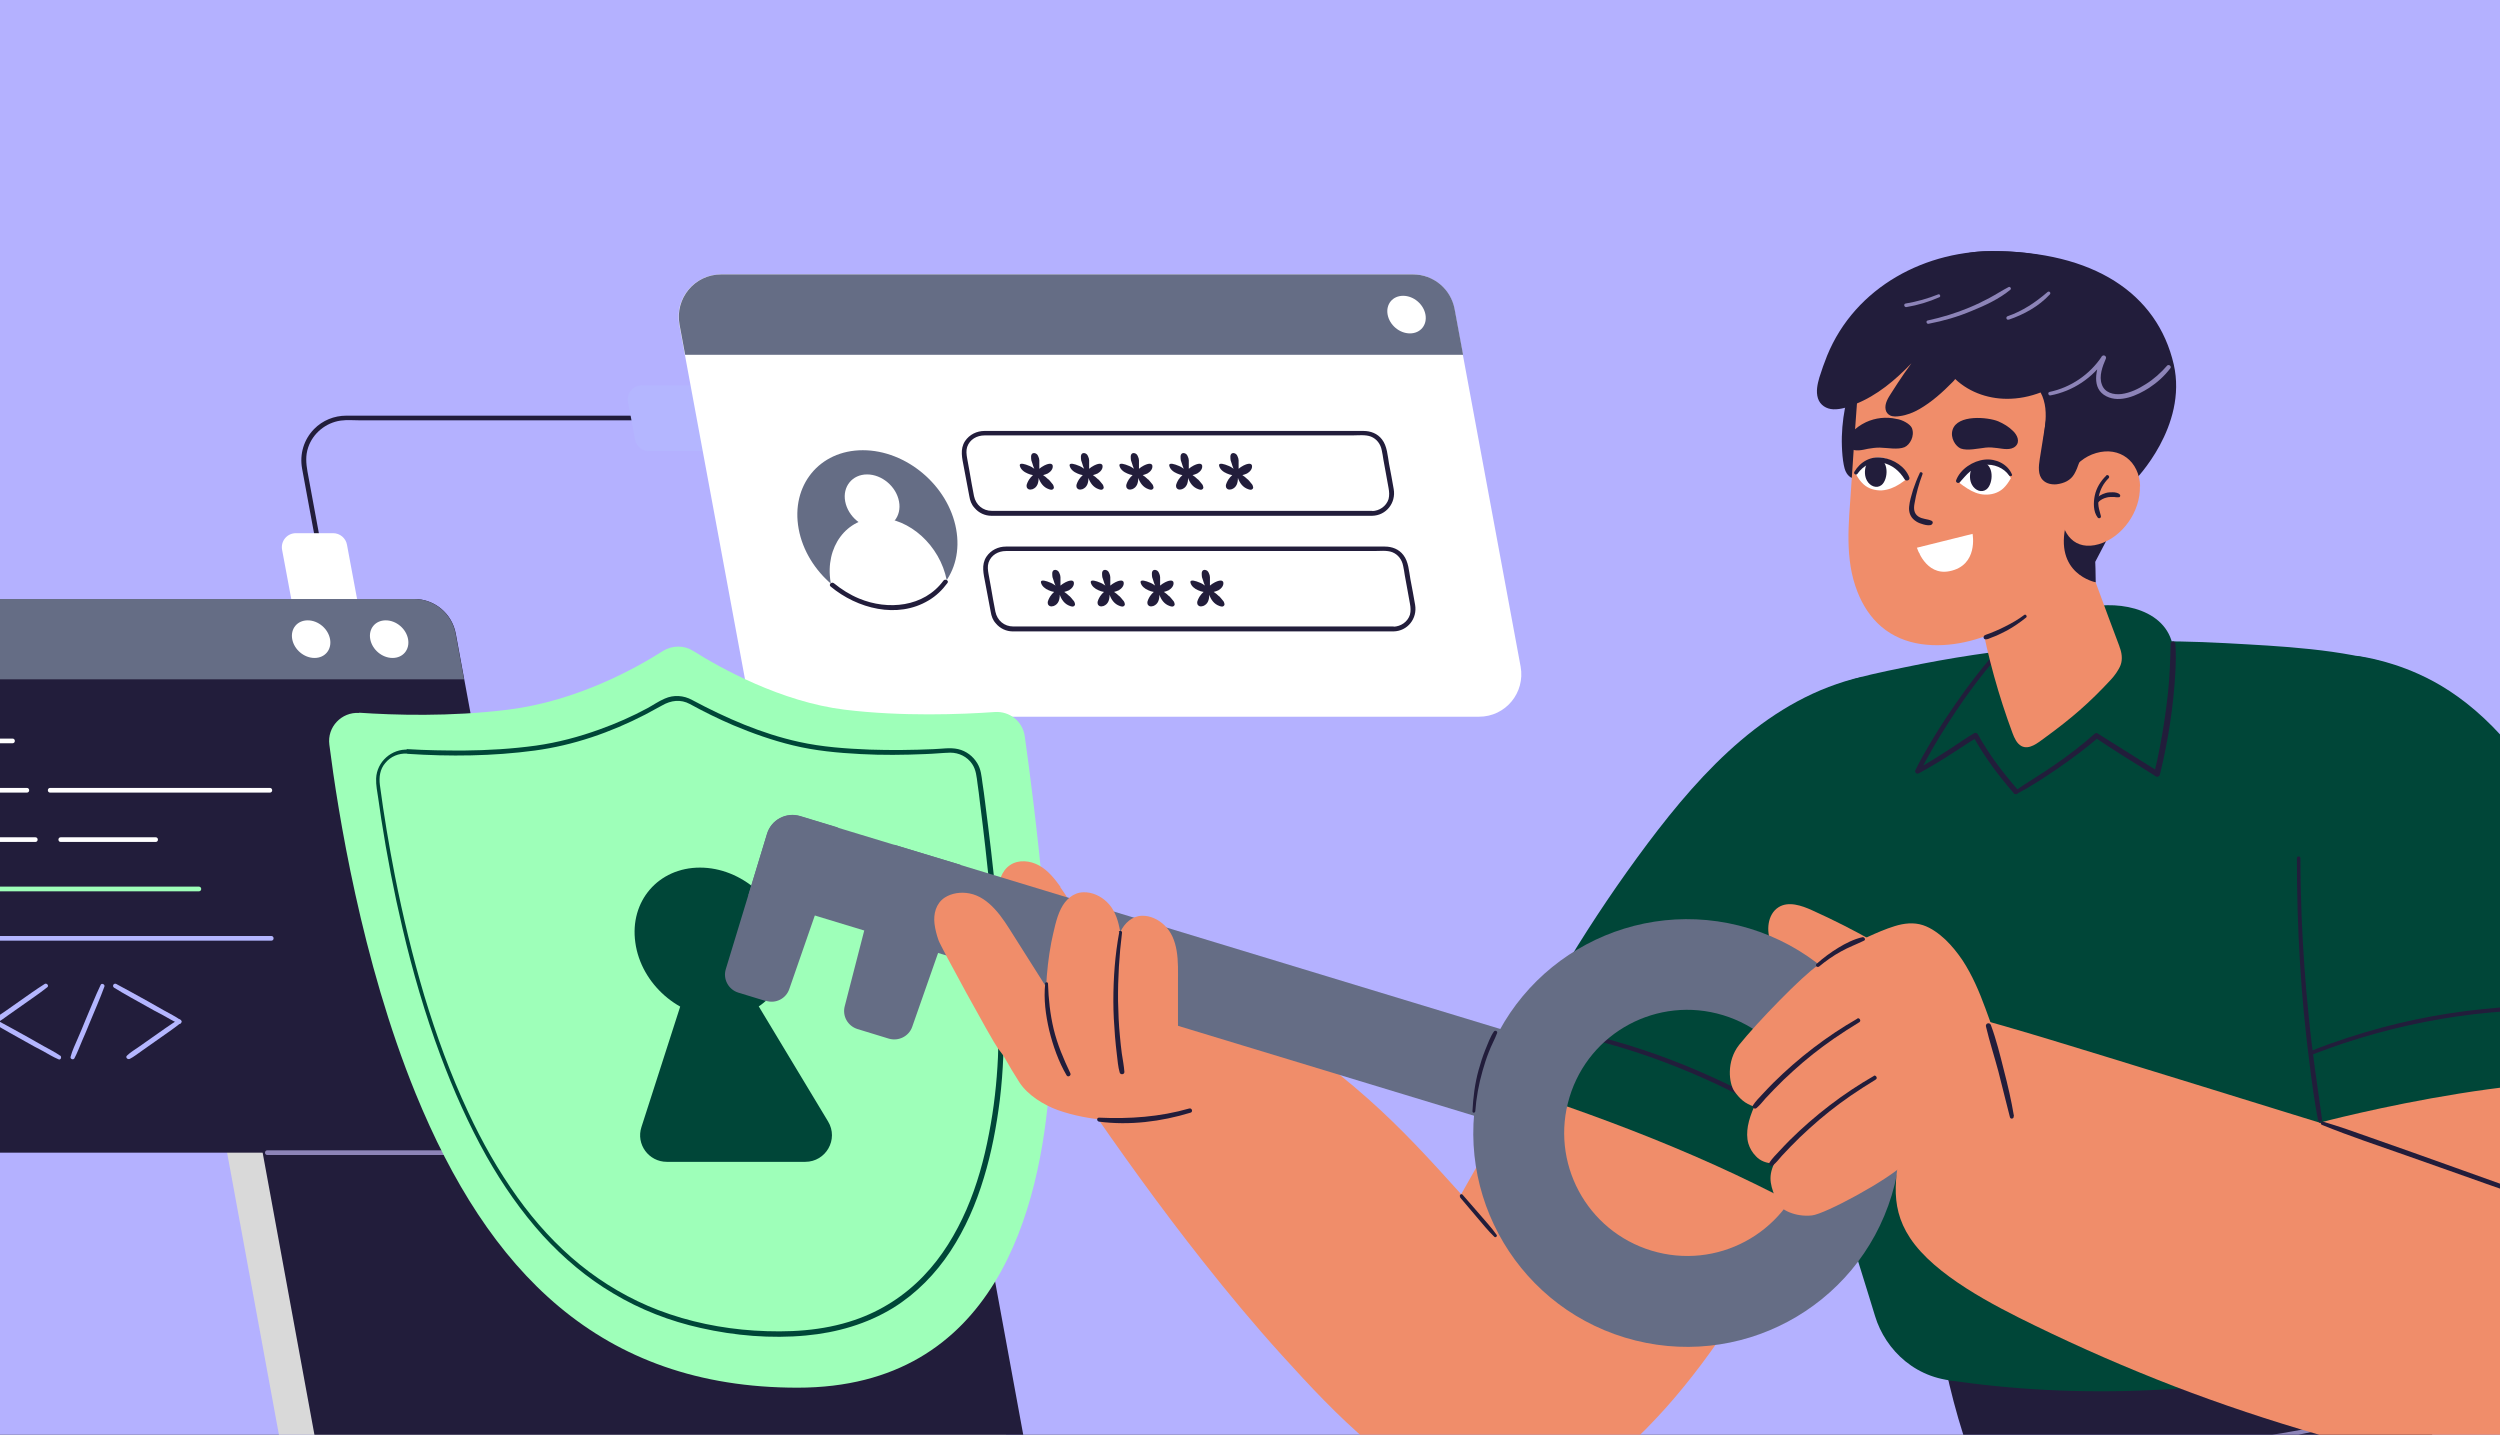 <?xml version="1.0" encoding="UTF-8"?> <svg xmlns="http://www.w3.org/2000/svg" width="697" height="400" viewBox="0 0 697 400" fill="none"><rect x="0" y="0" width="697" height="400" fill="#333333" stroke="none"/><g clip-path="url(#clip0_170_6836)"><rect width="697" height="400" fill="#B4B1FF"></rect><path d="M289.174 446.969H94.049C89.594 446.969 85.859 443.824 85.007 439.434L58.864 297.12C57.946 292.271 61.681 287.75 66.661 287.75H259.886L289.109 446.969H289.174Z" fill="#D9D9D9"></path><path d="M291.337 433.013H93.722L67.055 287.75H264.669L291.337 433.013Z" fill="#221D3B"></path><path d="M67.643 288.404H110.56C111.412 288.404 111.412 287.094 110.56 287.094H67.643C66.791 287.094 66.791 288.404 67.643 288.404Z" fill="#8D84B8"></path><path d="M90.641 158.083C89.921 154.283 89.265 150.548 88.544 146.748C87.627 141.637 86.644 136.592 85.727 131.481C85.334 129.188 85.137 127.025 85.924 124.732C87.234 120.801 90.838 117.852 94.966 117.263C96.8 117.001 98.766 117.197 100.666 117.197H178.441C180.669 117.197 182.962 117.197 185.19 117.197C185.321 117.197 185.386 117.197 185.517 117.197C186.369 117.197 186.369 115.887 185.517 115.887H102.239C100.339 115.887 98.438 115.887 96.538 115.887C93.197 115.887 89.921 117.197 87.562 119.621C84.679 122.57 83.499 126.632 84.22 130.629C84.941 134.561 85.662 138.426 86.382 142.358C87.3 147.403 88.282 152.448 89.2 157.493C89.2 157.821 89.331 158.083 89.396 158.411C89.527 159.262 90.838 158.869 90.641 158.083Z" fill="#221D3B"></path><path d="M99.552 166.995H81.206L78.651 153.301C78.192 150.876 80.027 148.648 82.516 148.648H92.869C94.769 148.648 96.407 150.024 96.735 151.859L99.552 166.995Z" fill="white"></path><path d="M196.001 125.78H180.931C179.031 125.78 177.393 124.404 177.065 122.569L175.1 112.086C174.641 109.661 176.476 107.434 178.966 107.434H192.594L196.001 125.78Z" fill="#B4B6FF"></path><path d="M412.355 199.82H219.458C213.757 199.82 208.909 195.758 207.86 190.189L189.383 90.464C188.073 83.191 193.576 76.508 200.98 76.508H393.878C399.578 76.508 404.427 80.57 405.475 86.14L423.952 185.864C425.263 193.137 419.759 199.82 412.355 199.82Z" fill="white"></path><path d="M298.149 166.21C297.69 165.751 297.232 165.358 296.707 165.03C297.166 164.899 297.625 164.768 298.018 164.572C298.804 164.113 299.525 163.327 299.394 162.409C299.197 161.361 297.559 162.082 297.035 162.344C296.511 162.606 296.052 162.933 295.659 163.261C295.659 163.064 295.659 162.868 295.659 162.671C295.659 162.671 295.659 162.54 295.659 162.475C295.659 162.344 295.659 162.213 295.659 162.082C295.659 161.689 295.659 161.295 295.659 160.902C295.659 160.575 295.528 160.116 295.332 159.723C295.135 159.264 294.807 158.937 294.218 158.871C293.628 158.871 293.431 159.264 293.366 159.723C293.366 160.116 293.366 160.575 293.431 160.902C293.562 161.295 293.693 161.689 293.825 162.082C293.825 162.213 293.89 162.344 293.956 162.475C293.956 162.475 293.956 162.606 294.021 162.671C294.087 162.868 294.152 163.064 294.283 163.261C293.759 162.868 293.169 162.54 292.58 162.344C291.99 162.082 290.024 161.361 290.221 162.409C290.417 163.392 291.4 164.178 292.383 164.572C292.842 164.768 293.366 164.965 293.89 165.03C293.497 165.358 293.169 165.751 292.842 166.21C292.645 166.537 292.449 166.865 292.318 167.192C292.186 167.52 292.055 167.848 292.121 168.175C292.121 168.503 292.318 168.765 292.645 168.961C293.038 169.158 293.431 169.027 293.759 168.961C295.135 168.437 295.463 167.127 295.463 165.816C295.921 167.127 296.773 168.437 298.346 168.961C298.739 169.093 299.197 169.224 299.459 168.961C299.721 168.765 299.787 168.503 299.656 168.175C299.59 167.782 299.328 167.454 299.066 167.192C298.804 166.865 298.542 166.537 298.214 166.21H298.149Z" fill="#221D3B"></path><path d="M312.042 166.21C311.583 165.751 311.124 165.358 310.6 165.03C311.059 164.899 311.517 164.768 311.91 164.572C312.697 164.113 313.418 163.327 313.286 162.409C313.09 161.361 311.452 162.082 310.928 162.344C310.403 162.606 309.945 162.933 309.552 163.261C309.552 163.064 309.552 162.868 309.552 162.671C309.552 162.671 309.552 162.54 309.552 162.475C309.552 162.344 309.552 162.213 309.552 162.082C309.552 161.689 309.552 161.295 309.552 160.902C309.552 160.575 309.421 160.116 309.224 159.723C309.028 159.264 308.7 158.937 308.11 158.871C307.52 158.871 307.324 159.264 307.258 159.723C307.258 160.116 307.258 160.575 307.324 160.902C307.455 161.295 307.586 161.689 307.717 162.082C307.717 162.213 307.783 162.344 307.848 162.475C307.848 162.475 307.848 162.606 307.914 162.671C307.979 162.868 308.045 163.064 308.176 163.261C307.652 162.868 307.062 162.54 306.472 162.344C305.882 162.082 303.917 161.361 304.113 162.409C304.31 163.392 305.293 164.178 306.276 164.572C306.734 164.768 307.258 164.965 307.783 165.03C307.389 165.358 307.062 165.751 306.734 166.21C306.538 166.537 306.341 166.865 306.21 167.192C306.079 167.52 305.948 167.848 306.013 168.175C306.013 168.503 306.21 168.765 306.538 168.961C306.931 169.158 307.324 169.027 307.652 168.961C309.028 168.437 309.355 167.127 309.355 165.816C309.814 167.127 310.666 168.437 312.238 168.961C312.631 169.093 313.09 169.224 313.352 168.961C313.614 168.765 313.68 168.503 313.549 168.175C313.483 167.782 313.221 167.454 312.959 167.192C312.697 166.865 312.435 166.537 312.107 166.21H312.042Z" fill="#221D3B"></path><path d="M325.93 166.21C325.472 165.751 325.013 165.358 324.489 165.03C324.947 164.899 325.406 164.768 325.799 164.572C326.585 164.113 327.306 163.327 327.175 162.409C326.979 161.361 325.34 162.082 324.816 162.344C324.292 162.606 323.833 162.933 323.44 163.261C323.44 163.064 323.44 162.868 323.44 162.671C323.44 162.671 323.44 162.54 323.44 162.475C323.44 162.344 323.44 162.213 323.44 162.082C323.44 161.689 323.44 161.295 323.44 160.902C323.44 160.575 323.309 160.116 323.113 159.723C322.916 159.264 322.589 158.937 321.999 158.871C321.409 158.871 321.213 159.264 321.147 159.723C321.147 160.116 321.147 160.575 321.213 160.902C321.344 161.295 321.475 161.689 321.606 162.082C321.606 162.213 321.671 162.344 321.737 162.475C321.737 162.475 321.737 162.606 321.802 162.671C321.868 162.868 321.933 163.064 322.064 163.261C321.54 162.868 320.951 162.54 320.361 162.344C319.771 162.082 317.805 161.361 318.002 162.409C318.199 163.392 319.181 164.178 320.164 164.572C320.623 164.768 321.147 164.965 321.671 165.03C321.278 165.358 320.951 165.751 320.623 166.21C320.426 166.537 320.23 166.865 320.099 167.192C319.968 167.52 319.837 167.848 319.902 168.175C319.902 168.503 320.099 168.765 320.426 168.961C320.819 169.158 321.213 169.027 321.54 168.961C322.916 168.437 323.244 167.127 323.244 165.816C323.702 167.127 324.554 168.437 326.127 168.961C326.52 169.093 326.979 169.224 327.241 168.961C327.503 168.765 327.568 168.503 327.437 168.175C327.372 167.782 327.11 167.454 326.848 167.192C326.585 166.865 326.323 166.537 325.996 166.21H325.93Z" fill="#221D3B"></path><path d="M339.823 166.21C339.364 165.751 338.905 165.358 338.381 165.03C338.84 164.899 339.299 164.768 339.692 164.572C340.478 164.113 341.199 163.327 341.068 162.409C340.871 161.361 339.233 162.082 338.709 162.344C338.185 162.606 337.726 162.933 337.333 163.261C337.333 163.064 337.333 162.868 337.333 162.671C337.333 162.671 337.333 162.54 337.333 162.475C337.333 162.344 337.333 162.213 337.333 162.082C337.333 161.689 337.333 161.295 337.333 160.902C337.333 160.575 337.202 160.116 337.005 159.723C336.809 159.264 336.481 158.937 335.891 158.871C335.302 158.871 335.105 159.264 335.04 159.723C335.04 160.116 335.04 160.575 335.105 160.902C335.236 161.295 335.367 161.689 335.498 162.082C335.498 162.213 335.564 162.344 335.629 162.475C335.629 162.475 335.629 162.606 335.695 162.671C335.76 162.868 335.826 163.064 335.957 163.261C335.433 162.868 334.843 162.54 334.253 162.344C333.664 162.082 331.698 161.361 331.895 162.409C332.091 163.392 333.074 164.178 334.057 164.572C334.516 164.768 335.04 164.965 335.564 165.03C335.171 165.358 334.843 165.751 334.515 166.21C334.319 166.537 334.122 166.865 333.991 167.192C333.86 167.52 333.729 167.848 333.795 168.175C333.795 168.503 333.991 168.765 334.319 168.961C334.712 169.158 335.105 169.027 335.433 168.961C336.809 168.437 337.136 167.127 337.136 165.816C337.595 167.127 338.447 168.437 340.019 168.961C340.413 169.093 340.871 169.224 341.133 168.961C341.395 168.765 341.461 168.503 341.33 168.175C341.264 167.782 341.002 167.454 340.74 167.192C340.478 166.865 340.216 166.537 339.888 166.21H339.823Z" fill="#221D3B"></path><path d="M266.569 147.469C268.797 159.591 260.803 169.419 248.682 169.419C236.56 169.419 224.897 159.591 222.669 147.469C220.442 135.348 228.435 125.52 240.557 125.52C252.678 125.52 264.341 135.348 266.569 147.469Z" fill="#656D85"></path><path d="M231.581 162.344C231.581 162.475 231.581 162.606 231.647 162.737C236.43 166.865 242.458 169.42 248.682 169.42C254.907 169.42 260.738 166.472 263.949 161.754C262.049 152.122 253.597 144.391 244.817 144.391C236.037 144.391 229.943 152.45 231.581 162.344Z" fill="white"></path><path d="M250.647 139.805C251.433 143.932 248.681 147.34 244.553 147.34C240.425 147.34 236.428 143.998 235.642 139.805C234.856 135.677 237.608 132.27 241.736 132.27C245.863 132.27 249.86 135.611 250.647 139.805Z" fill="white"></path><path d="M263.032 161.889C257.593 169.293 247.503 170.21 239.509 166.868C236.954 165.82 234.595 164.313 232.498 162.609C231.843 162.085 230.926 163.002 231.581 163.527C238.985 169.686 250.189 172.634 258.904 167.392C261 166.148 262.704 164.509 264.145 162.544C264.67 161.889 263.49 161.233 263.032 161.889Z" fill="#221D3B"></path><path d="M407.9 98.916H191.022L189.449 90.464C188.139 83.191 193.643 76.508 201.047 76.508H393.944C399.644 76.508 404.493 80.57 405.541 86.14L407.9 98.851V98.916Z" fill="#656D85"></path><path d="M382.608 142.426H278.297C277.707 142.426 277.118 142.426 276.528 142.426C274.038 142.426 272.072 140.788 271.548 138.298C271.09 136.005 270.696 133.712 270.303 131.418C270.107 130.239 269.845 128.994 269.648 127.815C269.452 126.701 269.32 125.652 269.648 124.604C270.369 122.507 272.335 121.393 274.497 121.393C275.152 121.393 275.807 121.393 276.528 121.393H377.039C378.611 121.393 380.708 121.131 382.215 121.721C383.853 122.376 384.902 123.818 385.229 125.521C385.426 126.373 385.557 127.29 385.688 128.142C386.146 130.763 386.671 133.384 387.129 136.07C387.326 137.119 387.391 138.102 387.129 139.15C386.474 141.181 384.574 142.426 382.543 142.491C381.691 142.491 381.691 143.802 382.543 143.802C386.474 143.736 389.226 140.198 388.571 136.398C388.178 134.039 387.719 131.68 387.26 129.256C386.867 127.028 386.736 124.342 385.295 122.507C384.05 120.869 382.15 120.148 380.118 120.148C378.087 120.148 376.056 120.148 374.09 120.148H280.394C278.428 120.148 276.462 120.148 274.497 120.148C272.335 120.148 270.303 121.131 269.058 122.966C267.551 125.259 268.272 127.815 268.731 130.304C269.255 132.991 269.714 135.612 270.238 138.298C270.434 139.543 270.828 140.657 271.679 141.574C272.859 143.016 274.628 143.802 276.397 143.802C277.838 143.802 279.214 143.802 280.656 143.802H382.608C383.46 143.802 383.46 142.491 382.608 142.491V142.426Z" fill="#221D3B"></path><path d="M388.571 174.66H284.26C283.67 174.66 283.081 174.66 282.491 174.66C280.001 174.66 278.035 173.022 277.511 170.532C277.052 168.239 276.659 165.946 276.266 163.653C276.07 162.473 275.808 161.228 275.611 160.049C275.414 158.935 275.283 157.887 275.611 156.838C276.332 154.742 278.297 153.628 280.46 153.628C281.115 153.628 281.77 153.628 282.491 153.628H383.002C384.574 153.628 386.671 153.366 388.178 153.955C389.816 154.611 390.864 156.052 391.192 157.756C391.389 158.607 391.52 159.525 391.651 160.377C392.109 162.997 392.634 165.618 393.092 168.305C393.289 169.353 393.354 170.336 393.092 171.384C392.437 173.415 390.537 174.66 388.506 174.726C387.654 174.726 387.654 176.036 388.506 176.036C392.437 175.971 395.189 172.433 394.534 168.632C394.141 166.274 393.682 163.915 393.223 161.49C392.83 159.263 392.699 156.576 391.258 154.742C390.013 153.104 388.113 152.383 386.081 152.383C384.05 152.383 382.019 152.383 380.053 152.383H286.357C284.391 152.383 282.425 152.383 280.46 152.383C278.297 152.383 276.266 153.366 275.021 155.2C273.514 157.494 274.235 160.049 274.694 162.539C275.218 165.225 275.677 167.846 276.201 170.532C276.397 171.777 276.79 172.891 277.642 173.809C278.822 175.25 280.591 176.036 282.36 176.036C283.801 176.036 285.177 176.036 286.619 176.036H388.571C389.423 176.036 389.423 174.726 388.571 174.726V174.66Z" fill="#221D3B"></path><path d="M397.417 87.71C397.941 90.594 396.041 92.952 393.093 92.952C390.144 92.952 387.392 90.594 386.868 87.71C386.344 84.828 388.244 82.469 391.193 82.469C394.141 82.469 396.893 84.828 397.417 87.71Z" fill="white"></path><path d="M292.252 133.643C291.794 133.185 291.335 132.791 290.811 132.464C291.27 132.333 291.728 132.202 292.121 132.005C292.908 131.546 293.628 130.76 293.497 129.843C293.301 128.795 291.663 129.515 291.139 129.777C290.614 130.039 290.156 130.367 289.763 130.695C289.763 130.498 289.763 130.302 289.763 130.105C289.763 130.105 289.763 129.974 289.763 129.908C289.763 129.777 289.763 129.646 289.763 129.515C289.763 129.122 289.763 128.729 289.763 128.336C289.763 128.008 289.632 127.55 289.435 127.156C289.238 126.698 288.911 126.37 288.321 126.305C287.731 126.305 287.535 126.698 287.469 127.156C287.469 127.55 287.469 128.008 287.535 128.336C287.666 128.729 287.797 129.122 287.928 129.515C287.928 129.646 287.994 129.777 288.059 129.908C288.059 129.908 288.059 130.039 288.125 130.105C288.19 130.302 288.256 130.498 288.387 130.695C287.863 130.302 287.273 129.974 286.683 129.777C286.093 129.515 284.128 128.795 284.324 129.843C284.521 130.826 285.504 131.612 286.487 132.005C286.945 132.202 287.469 132.398 287.994 132.464C287.6 132.791 287.273 133.185 286.945 133.643C286.749 133.971 286.552 134.298 286.421 134.626C286.29 134.954 286.159 135.281 286.224 135.609C286.224 135.936 286.421 136.199 286.749 136.395C287.142 136.592 287.535 136.461 287.863 136.395C289.238 135.871 289.566 134.56 289.566 133.25C290.025 134.56 290.877 135.871 292.449 136.395C292.842 136.526 293.301 136.657 293.563 136.395C293.825 136.199 293.891 135.936 293.76 135.609C293.694 135.216 293.432 134.888 293.17 134.626C292.908 134.298 292.646 133.971 292.318 133.643H292.252Z" fill="#221D3B"></path><path d="M306.143 133.643C305.684 133.185 305.226 132.791 304.702 132.464C305.16 132.333 305.619 132.202 306.012 132.005C306.798 131.546 307.519 130.76 307.388 129.843C307.191 128.795 305.553 129.515 305.029 129.777C304.505 130.039 304.046 130.367 303.653 130.695C303.653 130.498 303.653 130.302 303.653 130.105C303.653 130.105 303.653 129.974 303.653 129.908C303.653 129.777 303.653 129.646 303.653 129.515C303.653 129.122 303.653 128.729 303.653 128.336C303.653 128.008 303.522 127.55 303.326 127.156C303.129 126.698 302.801 126.37 302.212 126.305C301.622 126.305 301.426 126.698 301.36 127.156C301.36 127.55 301.36 128.008 301.425 128.336C301.557 128.729 301.688 129.122 301.819 129.515C301.819 129.646 301.884 129.777 301.95 129.908C301.95 129.908 301.95 130.039 302.015 130.105C302.081 130.302 302.146 130.498 302.277 130.695C301.753 130.302 301.163 129.974 300.574 129.777C299.984 129.515 298.018 128.795 298.215 129.843C298.411 130.826 299.394 131.612 300.377 132.005C300.836 132.202 301.36 132.398 301.884 132.464C301.491 132.791 301.163 133.185 300.836 133.643C300.639 133.971 300.443 134.298 300.312 134.626C300.181 134.954 300.05 135.281 300.115 135.609C300.115 135.936 300.312 136.199 300.639 136.395C301.032 136.592 301.425 136.461 301.753 136.395C303.129 135.871 303.457 134.56 303.457 133.25C303.915 134.56 304.767 135.871 306.34 136.395C306.733 136.526 307.191 136.657 307.454 136.395C307.716 136.199 307.781 135.936 307.65 135.609C307.585 135.216 307.323 134.888 307.06 134.626C306.798 134.298 306.536 133.971 306.209 133.643H306.143Z" fill="#221D3B"></path><path d="M320.034 133.643C319.575 133.185 319.116 132.791 318.592 132.464C319.051 132.333 319.51 132.202 319.903 132.005C320.689 131.546 321.41 130.76 321.279 129.843C321.082 128.795 319.444 129.515 318.92 129.777C318.396 130.039 317.937 130.367 317.544 130.695C317.544 130.498 317.544 130.302 317.544 130.105C317.544 130.105 317.544 129.974 317.544 129.908C317.544 129.777 317.544 129.646 317.544 129.515C317.544 129.122 317.544 128.729 317.544 128.336C317.544 128.008 317.413 127.55 317.216 127.156C317.02 126.698 316.692 126.37 316.102 126.305C315.513 126.305 315.316 126.698 315.251 127.156C315.251 127.55 315.251 128.008 315.316 128.336C315.447 128.729 315.578 129.122 315.709 129.515C315.709 129.646 315.775 129.777 315.84 129.908C315.84 129.908 315.84 130.039 315.906 130.105C315.971 130.302 316.037 130.498 316.168 130.695C315.644 130.302 315.054 129.974 314.464 129.777C313.875 129.515 311.909 128.795 312.106 129.843C312.302 130.826 313.285 131.612 314.268 132.005C314.726 132.202 315.251 132.398 315.775 132.464C315.382 132.791 315.054 133.185 314.726 133.643C314.53 133.971 314.333 134.298 314.202 134.626C314.071 134.954 313.94 135.281 314.006 135.609C314.006 135.936 314.202 136.199 314.53 136.395C314.923 136.592 315.316 136.461 315.644 136.395C317.02 135.871 317.347 134.56 317.347 133.25C317.806 134.56 318.658 135.871 320.23 136.395C320.623 136.526 321.082 136.657 321.344 136.395C321.606 136.199 321.672 135.936 321.541 135.609C321.475 135.216 321.213 134.888 320.951 134.626C320.689 134.298 320.427 133.971 320.099 133.643H320.034Z" fill="#221D3B"></path><path d="M333.924 133.643C333.466 133.185 333.007 132.791 332.483 132.464C332.942 132.333 333.4 132.202 333.793 132.005C334.58 131.546 335.3 130.76 335.169 129.843C334.973 128.795 333.335 129.515 332.81 129.777C332.286 130.039 331.828 130.367 331.435 130.695C331.435 130.498 331.435 130.302 331.435 130.105C331.435 130.105 331.435 129.974 331.435 129.908C331.435 129.777 331.435 129.646 331.435 129.515C331.435 129.122 331.435 128.729 331.435 128.336C331.435 128.008 331.304 127.55 331.107 127.156C330.91 126.698 330.583 126.37 329.993 126.305C329.403 126.305 329.207 126.698 329.141 127.156C329.141 127.55 329.141 128.008 329.207 128.336C329.338 128.729 329.469 129.122 329.6 129.515C329.6 129.646 329.665 129.777 329.731 129.908C329.731 129.908 329.731 130.039 329.796 130.105C329.862 130.302 329.928 130.498 330.059 130.695C329.534 130.302 328.945 129.974 328.355 129.777C327.765 129.515 325.8 128.795 325.996 129.843C326.193 130.826 327.176 131.612 328.158 132.005C328.617 132.202 329.141 132.398 329.665 132.464C329.272 132.791 328.945 133.185 328.617 133.643C328.42 133.971 328.224 134.298 328.093 134.626C327.962 134.954 327.831 135.281 327.896 135.609C327.896 135.936 328.093 136.199 328.421 136.395C328.814 136.592 329.207 136.461 329.534 136.395C330.91 135.871 331.238 134.56 331.238 133.25C331.697 134.56 332.548 135.871 334.121 136.395C334.514 136.526 334.973 136.657 335.235 136.395C335.497 136.199 335.562 135.936 335.431 135.609C335.366 135.216 335.104 134.888 334.842 134.626C334.58 134.298 334.317 133.971 333.99 133.643H333.924Z" fill="#221D3B"></path><path d="M347.815 133.643C347.356 133.185 346.898 132.791 346.374 132.464C346.832 132.333 347.291 132.202 347.684 132.005C348.47 131.546 349.191 130.76 349.06 129.843C348.863 128.795 347.225 129.515 346.701 129.777C346.177 130.039 345.718 130.367 345.325 130.695C345.325 130.498 345.325 130.302 345.325 130.105C345.325 130.105 345.325 129.974 345.325 129.908C345.325 129.777 345.325 129.646 345.325 129.515C345.325 129.122 345.325 128.729 345.325 128.336C345.325 128.008 345.194 127.55 344.998 127.156C344.801 126.698 344.473 126.37 343.884 126.305C343.294 126.305 343.097 126.698 343.032 127.156C343.032 127.55 343.032 128.008 343.097 128.336C343.228 128.729 343.359 129.122 343.491 129.515C343.491 129.646 343.556 129.777 343.622 129.908C343.622 129.908 343.622 130.039 343.687 130.105C343.753 130.302 343.818 130.498 343.949 130.695C343.425 130.302 342.835 129.974 342.246 129.777C341.656 129.515 339.69 128.795 339.887 129.843C340.083 130.826 341.066 131.612 342.049 132.005C342.508 132.202 343.032 132.398 343.556 132.464C343.163 132.791 342.835 133.185 342.508 133.643C342.311 133.971 342.115 134.298 341.984 134.626C341.852 134.954 341.721 135.281 341.787 135.609C341.787 135.936 341.984 136.199 342.311 136.395C342.704 136.592 343.097 136.461 343.425 136.395C344.801 135.871 345.129 134.56 345.129 133.25C345.587 134.56 346.439 135.871 348.012 136.395C348.405 136.526 348.863 136.657 349.125 136.395C349.388 136.199 349.453 135.936 349.322 135.609C349.256 135.216 348.994 134.888 348.732 134.626C348.47 134.298 348.208 133.971 347.881 133.643H347.815Z" fill="#221D3B"></path><path d="M139.653 321.362H-11.965C-17.665 321.362 -22.514 317.3 -23.562 311.731L-47.74 180.948C-49.05 173.675 -43.547 166.992 -36.143 166.992H115.476C121.176 166.992 126.025 171.055 127.073 176.624L151.251 307.406C152.561 314.679 147.057 321.362 139.653 321.362Z" fill="#221D3B"></path><path d="M124.91 320.707H74.524C73.672 320.707 73.672 322.017 74.524 322.017H124.91C125.762 322.017 125.762 320.707 124.91 320.707Z" fill="#8D84B8"></path><path d="M129.365 189.401H-46.234L-47.806 180.948C-49.117 173.675 -43.613 166.992 -36.209 166.992H115.409C121.11 166.992 125.958 171.055 127.007 176.624L129.365 189.335V189.401Z" fill="#656D85"></path><path d="M113.771 178.195C114.295 181.078 112.395 183.437 109.446 183.437C106.498 183.437 103.746 181.078 103.222 178.195C102.697 175.312 104.598 172.953 107.546 172.953C110.495 172.953 113.246 175.312 113.771 178.195Z" fill="white"></path><path d="M92.019 178.195C92.543 181.078 90.643 183.437 87.694 183.437C84.746 183.437 81.994 181.078 81.47 178.195C80.945 175.312 82.846 172.953 85.794 172.953C88.743 172.953 91.495 175.312 92.019 178.195Z" fill="white"></path><path d="M-15.963 207.225H3.497C4.349 207.225 4.349 205.914 3.497 205.914H-15.963C-16.814 205.914 -16.814 207.225 -15.963 207.225Z" fill="white"></path><path d="M13.981 220.982H75.244C76.096 220.982 76.096 219.672 75.244 219.672H13.981C13.129 219.672 13.129 220.982 13.981 220.982Z" fill="white"></path><path d="M-13.406 220.982H7.495C8.347 220.982 8.347 219.672 7.495 219.672H-13.406C-14.258 219.672 -14.258 220.982 -13.406 220.982Z" fill="white"></path><path d="M16.93 234.74H43.401C44.253 234.74 44.253 233.43 43.401 233.43H16.93C16.078 233.43 16.078 234.74 16.93 234.74Z" fill="white"></path><path d="M-10.851 234.74H9.854C10.705 234.74 10.705 233.43 9.854 233.43H-10.851C-11.703 233.43 -11.703 234.74 -10.851 234.74Z" fill="white"></path><path d="M-8.297 248.502H55.456C56.308 248.502 56.308 247.191 55.456 247.191H-8.297C-9.148 247.191 -9.148 248.502 -8.297 248.502Z" fill="#9EFFB9"></path><path d="M-5.806 262.26H75.638C76.489 262.26 76.489 260.949 75.638 260.949H-5.806C-6.658 260.949 -6.658 262.26 -5.806 262.26Z" fill="#B4B6FF"></path><path d="M20.73 295.087C21.582 293.515 22.172 291.811 22.892 290.173C23.613 288.535 24.334 286.832 24.989 285.194C26.365 281.852 27.872 278.445 29.117 275.038C29.313 274.448 28.331 273.989 28.068 274.579C26.496 277.855 25.186 281.262 23.744 284.604C23.089 286.242 22.433 287.814 21.713 289.452C20.992 291.156 20.14 292.86 19.682 294.629C19.485 295.218 20.402 295.612 20.73 295.087Z" fill="#B4B6FF"></path><path d="M-1.153 285.323C0.157 284.668 1.337 283.685 2.582 282.834C3.761 281.982 4.94 281.195 6.12 280.344C8.479 278.64 10.903 277.068 13.196 275.233C13.72 274.84 13.065 273.988 12.475 274.316C9.986 275.888 7.627 277.592 5.202 279.295C4.023 280.147 2.844 280.933 1.664 281.785C0.485 282.637 -0.826 283.358 -1.808 284.341C-2.333 284.799 -1.677 285.52 -1.088 285.258L-1.153 285.323Z" fill="#B4B6FF"></path><path d="M16.733 294.301C15.358 293.318 13.72 292.532 12.213 291.68C10.771 290.828 9.264 290.042 7.823 289.19C4.809 287.552 1.86 285.849 -1.154 284.276C-1.809 283.949 -2.399 284.866 -1.744 285.325C1.205 287.159 4.284 288.797 7.298 290.501C8.805 291.353 10.312 292.204 11.885 292.991C13.326 293.777 14.768 294.694 16.34 295.349C16.996 295.612 17.258 294.629 16.799 294.301H16.733Z" fill="#B4B6FF"></path><path d="M50.28 284.344C48.904 283.361 47.266 282.575 45.759 281.723C44.318 280.871 42.811 280.085 41.369 279.233C38.355 277.595 35.407 275.892 32.393 274.319C31.738 273.992 31.148 274.909 31.803 275.368C34.752 277.202 37.831 278.84 40.845 280.544C42.352 281.396 43.859 282.247 45.432 283.034C46.873 283.82 48.315 284.737 49.887 285.392C50.542 285.654 50.805 284.672 50.346 284.344H50.28Z" fill="#B4B6FF"></path><path d="M36.062 295.284C37.372 294.629 38.551 293.646 39.796 292.794C40.976 291.943 42.155 291.156 43.335 290.305C45.693 288.601 48.118 287.029 50.411 285.194C50.935 284.801 50.28 283.949 49.69 284.277C47.2 285.849 44.842 287.553 42.417 289.256C41.238 290.108 40.059 290.894 38.879 291.746C37.7 292.598 36.389 293.319 35.406 294.301C34.882 294.76 35.538 295.481 36.127 295.219L36.062 295.284Z" fill="#B4B6FF"></path><path d="M100.143 198.771C95.229 198.444 91.166 202.703 91.822 207.617C94.18 226.094 100.733 267.766 115.868 304.852C136.049 354.19 167.041 386.886 222.342 386.886C277.642 386.886 290.092 337.089 292.647 301.838C294.678 273.663 288.322 223.932 285.702 205.258C285.112 201.13 281.508 198.247 277.38 198.509C268.142 199.165 251.433 199.82 235.446 197.854C217.821 195.692 200.85 186.257 193.25 181.474C190.694 179.836 187.418 179.901 184.863 181.474C177.459 186.191 161.013 195.43 141.684 197.854C125.434 199.885 109.709 199.361 100.143 198.706V198.771Z" fill="#9EFFB9"></path><path d="M219 262.788C220.638 274.32 212.579 283.69 200.981 283.69C189.384 283.69 178.704 274.32 177.131 262.788C175.493 251.256 183.552 241.887 195.15 241.887C206.747 241.887 217.427 251.256 219 262.788Z" fill="#004638"></path><path d="M194.495 265.54L178.835 314.223C177.263 319.006 180.867 323.92 185.912 323.92H224.504C230.27 323.92 233.874 317.63 230.86 312.651L201.965 264.688C200.13 261.674 195.609 262.199 194.561 265.54H194.495Z" fill="#004638"></path><path d="M113.837 208.991C109.185 208.729 105.057 212.333 104.861 217.05C104.795 218.885 105.188 220.785 105.45 222.554C105.713 224.52 106.04 226.486 106.302 228.386C107.875 238.542 109.84 248.698 112.199 258.722C115.017 270.779 118.489 282.704 122.814 294.301C126.418 303.933 130.611 313.433 135.656 322.41C140.112 330.273 145.288 337.742 151.316 344.425C157.082 350.716 163.634 356.285 170.973 360.609C178.508 365.13 186.763 368.341 195.347 370.241C204.848 372.403 215.003 373.255 224.701 372.338C233.284 371.552 241.737 369.127 249.075 364.606C255.496 360.609 260.869 355.105 264.997 348.815C269.125 342.525 272.139 335.58 274.301 328.372C276.463 321.296 277.839 313.958 278.757 306.619C279.739 298.494 280.001 290.304 279.805 282.048C279.543 271.696 278.757 261.343 277.774 251.056C276.922 241.883 275.808 232.71 274.629 223.537C274.432 221.768 274.17 220.064 273.908 218.295C273.646 216.395 273.515 214.495 272.466 212.791C271.287 210.826 269.387 209.384 267.159 208.86C264.931 208.336 262.507 208.795 260.279 208.86C254.382 209.122 248.42 209.188 242.523 208.991C235.905 208.729 229.222 208.27 222.735 206.829C212.317 204.536 202.423 200.211 192.988 195.166C190.629 193.856 187.812 193.659 185.322 194.773C183.618 195.494 182.046 196.607 180.473 197.459C176.214 199.753 171.759 201.718 167.172 203.356C161.406 205.453 155.444 207.025 149.416 207.877C142.733 208.795 135.984 209.188 129.235 209.253C124.059 209.253 118.817 209.188 113.641 208.86C112.789 208.86 112.789 210.105 113.641 210.171C125.435 210.957 137.36 210.826 149.088 209.253C159.834 207.812 170.252 204.208 179.884 199.228C181.456 198.377 183.029 197.525 184.601 196.673C187.091 195.231 189.777 194.904 192.333 196.28C196.264 198.442 200.261 200.408 204.389 202.177C209.827 204.47 215.397 206.436 221.097 207.812C227.256 209.319 233.612 209.908 239.967 210.236C245.93 210.564 251.958 210.498 257.92 210.236C260.279 210.171 262.573 209.908 264.931 209.843C267.356 209.843 269.649 210.957 271.025 212.988C272.139 214.626 272.27 216.526 272.532 218.492C272.794 220.195 272.991 221.899 273.187 223.603C273.711 227.796 274.235 231.924 274.694 236.117C275.808 246.011 276.791 255.971 277.512 265.93C278.167 275.496 278.625 285.128 278.232 294.76C277.905 301.836 277.118 308.978 275.743 315.989C274.367 323.262 272.401 330.404 269.452 337.218C266.504 343.967 262.638 350.388 257.527 355.695C252.22 361.265 245.602 365.524 238.264 368.013C229.287 371.093 219.721 371.552 210.286 370.962C201.178 370.372 192.136 368.538 183.553 365.261C175.69 362.247 168.286 357.923 161.734 352.616C155.116 347.243 149.285 340.822 144.305 333.876C138.932 326.407 134.411 318.413 130.545 310.092C125.631 299.608 121.634 288.666 118.293 277.593C115.017 266.585 112.33 255.446 110.103 244.177C108.464 235.79 107.023 227.272 105.909 218.819C105.647 216.657 105.909 214.495 107.416 212.726C108.923 210.891 111.151 209.974 113.51 210.105C114.361 210.105 114.361 208.86 113.51 208.795L113.837 208.991Z" fill="#004638"></path><path d="M295.66 247.258C294.022 244.964 292.187 242.671 289.697 241.295C287.207 239.919 283.997 239.591 281.638 241.164C279.148 242.802 278.231 246.078 278.362 249.027C278.493 251.975 279.41 254.858 279.869 257.807L304.833 265.8C302.67 259.248 299.591 252.958 295.594 247.323L295.66 247.258Z" fill="#F08D6A"></path><path d="M514.374 302.098C513.063 305.047 511.753 307.995 510.442 310.944C513.129 293.712 507.232 276.414 500.09 260.819C498.124 256.626 496.093 252.433 494.062 248.239C492.489 245.029 490.655 241.949 488.23 239.263C486.003 236.773 483.12 234.676 479.712 234.217C475.716 233.693 471.981 235.462 468.901 237.887C465.494 240.508 462.48 243.718 459.728 246.994C456.845 250.401 454.224 254.005 451.734 257.674C446.493 265.472 441.644 273.596 436.795 281.655C426.639 298.495 407.638 332.566 407.376 332.959C398.662 323.262 390.799 314.679 381.429 306.357C370.684 296.791 358.759 288.208 346.047 281.524C345.851 281.459 337.464 275.431 337.267 275.365C322.066 282.442 315.448 295.939 301.492 305.243C312.303 321.034 323.442 336.563 335.302 351.568C342.444 360.61 349.782 369.455 357.514 377.973C365.18 386.425 373.042 394.878 381.757 402.216C390.144 409.293 399.71 415.19 410.587 417.548C415.763 418.662 421.136 418.924 426.443 418.073C431.423 417.221 436.14 415.386 440.53 412.962C449.638 407.917 457.304 400.382 464.249 392.715C471.326 384.787 477.681 376.204 483.447 367.293C490.458 356.351 496.617 344.819 502.252 333.09C504.742 328.831 506.904 324.376 508.477 319.724C509.918 316.513 511.294 313.368 512.67 310.158C513.718 307.733 514.767 305.309 515.815 302.885C516.208 301.967 514.898 301.181 514.505 302.098H514.374Z" fill="#F08D6A"></path><path d="M407.048 333.81C408.62 335.645 410.193 337.545 411.765 339.38C413.338 341.214 414.845 343.114 416.614 344.818C416.942 345.146 417.531 344.687 417.269 344.294C415.893 342.328 414.19 340.493 412.617 338.659C410.979 336.824 409.407 334.924 407.769 333.089C407.375 332.631 406.72 333.286 407.113 333.745L407.048 333.81Z" fill="#221D3B"></path><path d="M519.156 188.675C493.341 194.637 474.929 214.425 459.335 235.196C443.74 256.032 429.85 278.768 418.711 302.356C451.734 313.036 482.53 325.158 511.228 341.735L536.389 297.769L519.156 188.609V188.675Z" fill="#004638"></path><path d="M426.966 286.439C438.039 288.077 448.982 290.829 459.531 294.498C470.211 298.233 480.563 302.885 490.457 308.323C495.961 311.337 501.268 314.614 506.576 317.955C507.165 318.348 507.689 317.431 507.165 316.972C497.992 310.551 488.033 305.178 477.877 300.526C467.59 295.809 456.91 291.943 445.968 289.125C439.809 287.553 433.584 286.308 427.359 285.456C426.704 285.391 426.377 286.374 427.097 286.505L426.966 286.439Z" fill="#221D3B"></path><path d="M675.492 394.611C673.854 391.532 670.905 386.749 667.891 382.162L666.384 362.047L542.416 381.31C543.792 387.666 545.43 393.956 547.396 400.115C538.682 413.482 529.836 431.697 521.449 447.029C526.232 447.029 633.492 446.964 675.885 447.095C682.437 447.095 687.679 441.525 687.089 434.973C686.041 422.065 682.896 408.699 675.492 394.611Z" fill="#221D3B"></path><path d="M548.574 401.296C562.596 403.917 576.945 404.9 591.229 404.834C605.447 404.834 619.665 403.589 633.753 401.296C641.681 399.986 649.544 398.217 657.341 396.185C657.93 396.054 657.668 395.072 657.079 395.268C643.253 398.675 629.166 401.034 615.013 402.279C600.861 403.589 586.708 403.72 572.555 402.803C564.561 402.279 556.633 401.362 548.705 400.379C548.181 400.313 548.05 401.165 548.574 401.296Z" fill="#8D84B8"></path><path d="M716.377 323.261C715.526 317.102 714.543 310.943 713.429 304.784C708.908 279.361 702.683 254.201 694.821 229.564C689.579 213.249 686.958 191.693 667.367 185.468C652.886 180.881 635.72 180.161 620.518 179.309C603.614 178.392 586.643 178.654 569.804 180.226C556.765 181.406 543.792 183.371 530.95 186.058C518.566 188.679 505.789 190.513 499.565 202.438C496.813 207.68 495.371 213.511 494.454 219.212C493.471 225.371 493.209 231.596 493.34 237.82C493.668 250.138 495.371 262.522 497.206 274.709C500.744 297.969 519.418 355.694 522.759 366.899C525.642 376.465 534.488 385.048 546.937 385.048H664.287C677.85 385.048 691.282 375.679 702.421 367.62C706.615 364.605 710.218 360.871 712.708 356.546C715.526 351.567 716.902 345.997 717.295 340.428C717.688 334.662 717.164 328.896 716.377 323.196V323.261Z" fill="#004638"></path><path d="M542.352 384.657C579.437 390.357 619.799 388.457 657.277 379.48L542.352 384.657Z" fill="#004638"></path><path d="M505.264 253.807C502.25 252.431 498.581 251.186 495.829 252.956C492.75 254.921 492.356 259.573 493.798 262.915C496.484 269.205 503.037 277.264 511.096 279.296L539.336 273.136C528.59 265.667 517.189 259.18 505.264 253.807Z" fill="#F08D6A"></path><path d="M746.256 304.652C748.745 314.415 709.235 319.657 688.072 322.081C666.908 324.505 675.754 295.086 675.754 295.086L727.975 296.265L746.256 304.652Z" fill="#004638"></path><path d="M487.706 258.848C456.189 249.282 422.904 267.038 413.338 298.554C403.772 330.07 421.528 363.356 453.044 372.922C484.561 382.488 517.846 364.732 527.412 333.215C536.978 301.699 519.222 268.414 487.706 258.848ZM460.448 348.679C442.299 343.175 432.077 324.042 437.581 305.893C443.085 287.743 462.218 277.522 480.367 283.025C498.517 288.529 508.738 307.662 503.234 325.811C497.73 343.961 478.598 354.183 460.448 348.679Z" fill="#656D85"></path><path d="M426.508 315.792L208.646 249.615L213.823 232.579C215.002 228.582 219.196 226.354 223.192 227.599L433.846 291.614L426.508 315.857V315.792Z" fill="#656D85"></path><path d="M411.306 309.894C411.568 306.094 412.289 302.228 413.337 298.559C413.861 296.79 414.385 295.02 415.106 293.251C415.761 291.482 416.744 289.779 417.399 288.01C417.596 287.42 416.744 287.158 416.482 287.616C415.434 289.123 414.778 291.089 414.058 292.793C413.337 294.627 412.747 296.462 412.223 298.362C411.175 302.162 410.716 305.963 410.52 309.828C410.52 310.353 411.24 310.353 411.306 309.828V309.894Z" fill="#221D3B"></path><path d="M213.561 279.099L205.829 276.74C203.077 275.888 201.505 272.94 202.357 270.188L213.823 232.512C215.003 228.516 219.196 226.288 223.193 227.533L233.545 230.678L227.19 255.183L220.048 275.757C219.13 278.443 216.247 279.885 213.561 279.033V279.099Z" fill="#656D85"></path><path d="M267.748 241.093L249.336 235.523L240.949 259.439L235.511 280.537C234.79 283.289 236.363 286.041 239.049 286.893L247.829 289.579C250.515 290.365 253.398 288.924 254.316 286.303L261.523 265.729L267.813 241.158L267.748 241.093Z" fill="#656D85"></path><path d="M558.534 179.704C554.603 183.57 551.196 187.96 547.92 192.415C544.447 197.199 541.105 202.178 538.091 207.289C536.65 209.713 535.274 212.138 534.029 214.693C533.701 215.283 534.357 215.938 534.946 215.61C538.222 213.841 541.433 211.876 544.578 209.844C546.74 208.468 548.902 206.961 551.13 205.651C550.803 205.585 550.475 205.454 550.147 205.389C553.292 211.024 557.224 216.331 561.483 221.18C562.138 221.9 563.186 220.852 562.531 220.131C558.338 215.348 554.472 210.237 551.392 204.668C551.196 204.34 550.737 204.209 550.409 204.406C548.182 205.716 546.02 207.223 543.857 208.665C540.712 210.696 537.567 212.727 534.291 214.496C534.619 214.824 534.881 215.086 535.208 215.414C537.502 210.696 540.254 206.11 543.071 201.72C546.282 196.674 549.754 191.76 553.489 187.108C555.324 184.815 557.224 182.587 559.189 180.425C559.583 180.032 558.993 179.377 558.534 179.77V179.704Z" fill="#221D3B"></path><path d="M560.959 79.255C560.369 78.665 559.648 78.207 558.862 77.945C556.176 76.831 552.899 77.027 550.082 77.29C544.119 77.879 538.354 80.041 533.57 83.645C523.873 90.787 516.731 101.926 514.372 113.785C513.717 117.258 513.39 120.862 513.521 124.4C513.586 126.169 513.717 127.938 514.045 129.642C514.307 131.018 514.766 132.328 516.01 133.114C516.469 133.376 517.518 133.114 517.649 132.525C518.238 127.676 518.762 123.024 520.007 118.372C520.99 114.768 522.563 112.671 525.249 110.182C527.87 107.626 530.687 105.267 533.636 103.105C536.584 100.943 539.664 98.912 542.875 97.143C544.447 96.225 546.085 95.439 547.789 94.653C548.575 94.26 552.31 93.277 552.637 92.556C554.865 87.838 557.683 83.448 561.024 79.321L560.959 79.255Z" fill="#221D3B"></path><path d="M605.646 179.437C603.09 168.953 588.872 167.184 580.288 169.805C567.446 173.671 557.29 179.502 552.311 193.655L593.721 203.221C600.862 197.848 607.742 188.151 605.646 179.437Z" fill="#004638"></path><path d="M590.903 180.224C586.513 168.626 583.499 160.174 578.847 147.594L552.18 172.165C554.211 183.172 557.225 193.983 561.091 204.401C561.615 205.777 562.27 207.284 563.58 208.005C565.743 209.119 568.102 207.153 570.067 205.712C577.537 200.274 582.451 196.015 588.479 189.528C589.527 188.414 590.707 186.776 591.231 185.4C591.821 183.762 591.558 181.927 590.903 180.289V180.224Z" fill="#F08D6A"></path><path d="M580.091 113.721C579.698 109.462 578.191 105.465 575.242 102.254C572.622 99.371 569.149 97.275 565.676 95.571C561.679 93.605 557.486 91.902 553.358 90.395C548.771 88.691 543.988 87.381 539.074 86.988C534.881 86.66 530.425 86.988 526.756 89.15C521.056 92.426 519.221 98.454 518.631 104.613C518.5 104.679 518.435 104.81 518.369 105.006C517.386 115.424 516.797 125.908 516.076 136.326C515.421 145.827 514.241 155.851 517.845 164.959C519.287 168.694 521.514 172.166 524.528 174.722C527.673 177.408 531.539 178.981 535.601 179.57C543.661 180.75 552.179 178.522 559.32 174.787C562.99 172.887 566.397 170.463 569.149 167.449C572.032 164.238 573.997 160.504 575.242 156.376C576.553 151.92 577.077 147.334 577.601 142.747C578.191 137.636 578.781 132.526 579.37 127.415C579.894 122.894 580.55 118.242 580.091 113.655V113.721Z" fill="#F08D6A"></path><path d="M593 139.735L584.154 156.639C584.154 156.639 584.285 159.654 584.285 162.34C584.285 162.34 572.426 160.112 576.095 145.828C578.454 136.59 593.065 139.735 593.065 139.735H593Z" fill="#221D3B"></path><path d="M598.111 97.931C593.721 86.137 581.534 77.161 569.347 74.933C565.939 74.343 562.27 74.081 559.191 75.785C556.242 77.423 553.752 79.847 551.59 82.206C547.2 86.858 543.007 92.886 544.186 99.176C544.186 99.176 544.186 99.242 544.186 99.307C552.638 99.307 561.222 100.749 566.529 106.187C572.033 111.822 570.198 117.588 569.412 125.32C569.412 125.451 569.74 126.761 569.674 126.892C570.133 127.154 569.478 127.547 569.936 127.81C572.819 129.448 575.899 130.889 579.109 132.003C582.058 133.051 585.53 134.165 588.676 133.182C591.165 132.396 591.559 134.231 592.607 132.199C598.897 124.73 601.452 108.743 598.635 99.635C598.438 99.045 598.307 98.521 598.045 97.997L598.111 97.931Z" fill="#221D3B"></path><path d="M595.294 133.769C595.294 133.769 609.971 118.895 606.039 101.597C601.453 81.81 583.696 70.016 555.391 70.016C527.085 70.016 564.367 89.017 564.367 89.017L586.972 109.919L595.359 133.834L595.294 133.769Z" fill="#221D3B"></path><path d="M564.366 171.443C562.728 172.688 560.894 173.736 559.059 174.653C558.142 175.112 557.224 175.571 556.242 175.964C555.783 176.16 555.324 176.357 554.8 176.554C554.341 176.75 553.752 176.881 553.293 177.143C552.834 177.471 552.965 178.257 553.621 178.257C554.145 178.257 554.669 177.995 555.128 177.798C555.652 177.602 556.11 177.405 556.635 177.209C557.617 176.75 558.6 176.291 559.583 175.767C561.483 174.719 563.252 173.474 564.89 172.164C565.284 171.836 564.759 171.115 564.366 171.443Z" fill="#221D3B"></path><path d="M596.669 135.606C596.472 128.595 590.968 124.401 584.416 126.301C577.864 128.202 574.26 135.081 574.457 142.092C574.653 149.103 578.585 153.624 585.137 151.724C591.689 149.824 596.8 142.616 596.603 135.606H596.669Z" fill="#F08D6A"></path><path d="M558.468 136.197C557.027 137.507 555.127 137.966 553.358 137.9C551.588 137.835 549.95 137.114 548.509 136.197C547.788 135.738 547.002 135.214 546.281 134.624C547.854 132.003 550.147 129.513 552.964 128.858C556.568 128.006 559.058 130.562 560.631 133.314C560.041 134.362 559.386 135.345 558.534 136.131L558.468 136.197Z" fill="white"></path><path d="M552.573 128.859C551.066 128.662 549.887 129.776 549.494 131.086C549.1 132.397 549.1 133.969 549.821 135.214C550.673 136.721 552.508 137.507 553.884 136.394C555.784 134.821 556.046 129.317 552.573 128.859Z" fill="#221D3B"></path><path d="M560.959 132.33C559.78 129.381 556.438 127.809 553.359 128.136C550.083 128.464 546.544 130.757 545.365 133.902C545.168 134.492 545.955 134.885 546.348 134.492C547.331 133.444 548.182 132.33 549.296 131.413C550.41 130.561 551.786 129.906 553.228 129.643C555.849 129.25 558.666 130.43 560.173 132.592C560.435 132.92 561.09 132.723 560.959 132.264V132.33Z" fill="#221D3B"></path><path d="M517.451 132.134C519.024 129.382 521.579 126.827 525.117 127.678C527.935 128.334 530.162 130.823 531.735 133.444C531.014 134.034 530.228 134.493 529.507 135.017C528.066 135.934 526.428 136.589 524.659 136.72C522.89 136.786 520.989 136.327 519.548 135.017C518.696 134.231 517.975 133.248 517.451 132.199V132.134Z" fill="white"></path><path d="M523.284 127.679C521.777 127.482 520.598 128.596 520.204 129.907C519.811 131.217 519.811 132.79 520.532 134.034C521.384 135.542 523.218 136.328 524.594 135.214C526.495 133.641 526.757 128.138 523.284 127.679Z" fill="#221D3B"></path><path d="M517.911 132.007C519.549 129.779 521.973 128.403 524.791 128.993C527.542 129.582 529.574 131.286 531.015 133.645C531.408 134.3 532.588 133.907 532.326 133.121C531.212 130.107 528.001 128.075 524.856 127.617C521.58 127.092 518.631 128.731 516.993 131.548C516.666 132.138 517.518 132.596 517.911 132.072V132.007Z" fill="#221D3B"></path><path d="M535.208 131.935C534.488 133.442 533.898 134.949 533.374 136.521C532.915 138.094 532.391 139.732 532.26 141.305C532.129 142.746 532.588 144.122 533.767 145.039C534.357 145.498 534.946 145.826 535.667 146.022C536.388 146.284 537.371 146.546 538.157 146.415C538.747 146.35 539.205 145.498 538.485 145.17C537.305 144.646 535.995 144.777 534.815 143.991C533.57 143.139 533.505 141.763 533.767 140.387C534.226 137.57 535.012 134.818 535.995 132.197C536.191 131.738 535.405 131.411 535.208 131.869V131.935Z" fill="#221D3B"></path><path d="M535.536 154.542C536.847 155.066 538.026 155.656 539.402 155.787C540.778 155.983 542.089 155.918 543.465 155.59C545.758 155 548.379 153.559 549.362 151.331C549.624 150.807 549.034 150.348 548.575 150.741C546.872 152.183 545.299 153.624 543.072 154.28C541.892 154.607 540.713 154.673 539.533 154.607C538.354 154.476 536.978 154.214 535.995 153.559C535.34 153.1 534.75 154.28 535.536 154.607V154.542Z" fill="#221D3B"></path><path d="M587.234 132.592C585.662 134.099 584.482 135.999 584.024 138.162C583.631 140.062 583.565 142.617 584.81 144.255C585.138 144.714 585.858 144.452 585.727 143.862C585.531 142.945 585.203 142.093 585.072 141.176C584.941 140.258 585.007 139.341 585.138 138.424C585.531 136.458 586.448 134.754 587.89 133.313C588.348 132.854 587.627 132.134 587.169 132.592H587.234Z" fill="#221D3B"></path><path d="M584.942 140.064C585.597 139.343 586.514 138.884 587.431 138.688C587.956 138.557 588.545 138.557 589.069 138.557C589.331 138.557 589.659 138.557 589.921 138.622C590.183 138.622 590.511 138.688 590.773 138.622C591.166 138.622 591.232 138.032 590.97 137.836C590.511 137.377 589.659 137.246 589.069 137.246C588.414 137.246 587.759 137.246 587.104 137.443C585.99 137.77 584.876 138.36 584.155 139.277C583.959 139.474 583.959 139.801 584.155 139.998C584.352 140.195 584.679 140.195 584.876 139.998L584.942 140.064Z" fill="#221D3B"></path><path d="M533.047 119.354C532.588 118.24 530.361 116.995 528.723 116.799C525.905 116.144 522.891 116.471 520.205 117.716C518.698 118.437 517.322 119.42 516.208 120.599C515.16 121.713 514.308 123.679 515.749 124.924C517.06 126.037 519.287 125.448 520.794 125.12C521.908 124.924 522.957 124.793 524.071 124.793C526.298 124.858 529.181 125.448 531.016 124.661C532.457 124.006 533.899 121.582 533.047 119.354Z" fill="#221D3B"></path><path d="M546.675 125.056C548.51 125.712 551.393 125.056 553.62 124.794C554.734 124.663 555.783 124.794 556.897 124.925C558.404 125.122 560.631 125.646 561.942 124.401C563.318 123.091 562.335 121.191 561.221 120.142C560.042 118.963 558.6 118.111 557.093 117.456C554.21 116.277 545.758 115.49 544.382 119.815C543.661 122.108 545.234 124.467 546.675 125.056Z" fill="#221D3B"></path><path d="M571.573 109.855C570.59 115.884 569.673 121.912 568.69 127.94C568.363 130.036 568.1 132.461 569.607 133.902C570.59 134.885 572.097 135.147 573.408 135.016C575.439 134.754 577.274 133.968 578.322 132.133C579.436 130.167 579.96 128.071 580.484 125.908C580.615 125.384 581.729 121.387 581.336 120.929L571.508 109.921L571.573 109.855Z" fill="#221D3B"></path><path d="M736.23 348.227C734.854 341.937 733.085 335.646 731.185 329.422C727.778 318.611 723.65 307.996 718.67 297.709C713.363 292.729 649.741 307.275 646.727 310.289C647.12 311.338 647.513 312.32 647.906 313.369C644.958 312.452 641.944 311.534 638.995 310.617C621.501 305.179 604.007 299.806 586.578 294.433C581.663 292.926 576.684 291.419 571.77 289.912C567.38 288.601 550.278 283.36 544.774 282.508C544.643 282.115 544.512 285.522 543.595 286.832C542.743 288.077 541.892 289.388 541.04 290.698C539.336 293.319 537.829 296.071 536.453 298.823C533.767 304.327 531.67 310.027 530.687 315.924C528.787 326.67 526.232 335.646 532.522 345.147C539.402 355.565 555.782 363.952 567.38 369.587C580.025 375.746 592.933 381.381 606.169 386.492C619.339 391.537 632.836 396.058 646.53 399.989C653.541 402.02 660.552 403.92 667.629 405.493C674.836 407.131 682.24 408.376 689.775 408.638C702.355 409.031 715.722 406.279 725.091 398.548C734.592 390.685 738.392 379.022 738.655 367.883C738.786 361.266 737.737 354.713 736.296 348.292L736.23 348.227Z" fill="#F08D6A"></path><path d="M646.531 313.04C646.531 313.04 717.492 294.104 746.256 304.653C746.256 304.653 737.279 268.747 712.643 226.354C699.014 202.963 685.386 192.873 674.247 187.893C664.943 183.699 656.949 182.848 656.949 182.848L649.676 279.689L646.531 313.04Z" fill="#004638"></path><path d="M644.632 294.035C656.229 289.514 668.285 286.172 680.603 284.076C692.856 281.979 705.371 281.193 717.82 281.717C724.896 281.979 731.973 282.7 738.918 283.748C739.573 283.879 739.901 282.831 739.18 282.7C726.796 280.603 714.216 279.948 701.636 280.603C689.121 281.258 676.606 283.158 664.485 286.369C657.67 288.204 650.922 290.366 644.37 292.987C643.78 293.249 644.042 294.166 644.632 293.97V294.035Z" fill="#221D3B"></path><path d="M534.618 338.135C535.142 338.266 535.732 338.594 536.191 339.118C544.578 348.619 560.434 345.539 569.148 337.939C569.148 337.546 569.148 337.087 569.148 336.694C568.952 330.404 567.969 324.179 566.397 318.086C564.824 312.058 562.727 306.095 560.303 300.395C559.975 299.477 559.648 298.56 559.32 297.643C557.42 292.139 555.585 286.635 553.554 281.197C551.851 276.545 549.885 271.892 547.133 267.699C545.757 265.668 544.185 263.702 542.415 261.999C540.581 260.295 538.484 258.722 536.125 257.936C533.504 257.084 530.818 257.412 528.263 258.198C525.707 258.985 523.152 260.098 520.728 261.212C515.944 263.44 511.292 266.126 506.902 269.075C502.447 272.089 489.932 284.997 484.887 291.287C481.218 295.939 482.07 302.098 483.511 304.195C484.887 306.161 486.459 307.733 489.08 308.519C488.294 310.288 487.639 312.123 487.311 313.958C487.049 315.53 486.984 317.234 487.442 318.806C487.835 320.117 488.556 321.362 489.539 322.345C490.718 323.655 492.553 324.376 494.65 324.376C492.75 328.438 493.732 330.862 495.502 335.252C496.288 337.218 500.481 339.38 505.199 338.856C508.803 338.463 526.166 329.159 531.08 324.376C531.473 327.914 533.832 334.663 534.749 338.135H534.618Z" fill="#F08D6A"></path><path d="M586.905 87.71C586.578 82.403 583.302 77.357 576.618 73.885C570.721 70.871 563.776 70.15 557.224 70.019C537.108 69.495 517.255 79.913 509.393 99.176C508.606 101.142 507.886 103.173 507.23 105.27C506.706 107.104 506.247 109.136 506.837 111.036C507.427 112.936 509.196 114.05 511.162 114.115C513.258 114.181 515.355 113.46 517.255 112.674C523.349 110.249 528.394 105.991 532.915 101.273C532.26 102.19 531.605 103.108 530.949 104.025C529.704 105.859 528.46 107.694 527.28 109.594C526.428 110.905 525.38 112.543 525.708 114.181C525.839 114.902 526.297 115.491 526.952 115.819C527.739 116.212 528.787 116.146 529.639 116.015C531.605 115.753 533.439 115.033 535.143 114.05C538.55 112.084 541.629 109.332 544.381 106.515C544.643 106.253 544.906 105.991 545.102 105.663C549.23 109.594 554.996 111.429 560.631 111.167C567.249 110.905 573.473 107.891 578.518 103.828C584.284 99.242 587.233 93.345 586.84 87.775L586.905 87.71Z" fill="#221D3B"></path><path d="M707.991 333.94C692.331 328.371 676.672 322.67 660.946 317.167C656.556 315.594 652.101 314.021 647.645 312.711C647.056 312.514 646.793 313.432 647.383 313.628C655.115 316.773 663.043 319.394 670.84 322.146C678.703 324.898 686.565 327.716 694.363 330.468C698.753 332.04 703.208 333.482 707.598 335.054C708.253 335.316 708.581 334.202 707.926 333.94H707.991Z" fill="#221D3B"></path><path d="M640.371 239.261C640.371 258.393 641.419 277.591 643.909 296.593C644.565 301.9 645.285 307.142 646.268 312.384C646.399 313.104 647.513 312.777 647.382 312.056C646.071 302.621 644.63 293.186 643.713 283.75C642.73 274.315 642.075 264.88 641.682 255.379C641.485 250.007 641.354 244.634 641.354 239.261C641.354 238.606 640.371 238.606 640.371 239.261Z" fill="#221D3B"></path><path d="M562.204 221.373C566.331 219.211 570.197 216.655 573.997 214.034C577.798 211.414 581.533 208.662 585.071 205.582C584.809 205.582 584.547 205.648 584.219 205.713C589.199 209.055 594.309 212.265 599.42 215.41C599.944 215.738 600.534 216.131 601.058 216.459C601.451 216.721 602.041 216.459 602.172 216C604.465 206.63 605.972 196.999 606.496 187.367C606.628 184.746 606.693 182.125 606.496 179.439C606.496 178.652 605.252 178.587 605.186 179.439C605.055 184.156 604.924 188.808 604.4 193.46C603.876 198.309 603.155 203.158 602.238 207.941C601.779 210.496 601.189 213.052 600.599 215.541C600.993 215.41 601.32 215.214 601.713 215.083C597.323 212.331 592.933 209.579 588.543 206.827C587.299 206.041 586.054 205.254 584.809 204.468C584.547 204.272 584.219 204.403 583.957 204.599C580.484 207.679 576.815 210.496 573.015 213.117C569.28 215.738 565.349 218.031 561.614 220.587C561.155 220.914 561.614 221.569 562.073 221.307L562.204 221.373Z" fill="#221D3B"></path><path d="M517.912 283.949C509.329 288.863 501.401 294.956 494.39 301.902C493.407 302.884 492.424 303.933 491.441 304.981C490.524 305.964 489.476 307.012 488.755 308.126C488.362 308.781 489.213 309.371 489.738 308.913C490.655 308.126 491.441 307.143 492.227 306.226C493.014 305.374 493.865 304.523 494.652 303.671C496.355 301.902 498.124 300.198 499.959 298.56C503.563 295.284 507.363 292.27 511.36 289.518C513.653 287.945 516.012 286.438 518.371 284.997C519.026 284.604 518.371 283.621 517.781 283.949H517.912Z" fill="#221D3B"></path><path d="M522.498 299.933C513.915 304.847 505.986 310.941 498.976 317.886C497.993 318.869 497.01 319.917 496.027 320.966C495.11 321.948 494.061 322.997 493.341 324.111C492.948 324.766 493.799 325.356 494.324 324.897C495.241 324.111 496.027 323.128 496.813 322.21C497.6 321.359 498.451 320.507 499.238 319.655C500.941 317.886 502.71 316.182 504.545 314.544C508.149 311.268 511.949 308.254 515.946 305.502C518.239 303.93 520.598 302.423 522.957 300.981C523.612 300.588 522.957 299.605 522.367 299.933H522.498Z" fill="#221D3B"></path><path d="M561.482 311.14C560.761 306.815 559.779 302.556 558.665 298.298C557.616 294.104 556.568 289.845 555.061 285.783C554.733 284.931 553.488 285.259 553.685 286.176C554.668 290.369 556.044 294.563 557.158 298.756C558.272 303.015 559.254 307.274 560.368 311.467C560.565 312.188 561.548 311.861 561.417 311.205L561.482 311.14Z" fill="#221D3B"></path><path d="M507.165 269.468C509.065 267.895 511.096 266.454 513.258 265.274C515.355 264.095 517.517 263.308 519.68 262.26C520.269 261.998 519.811 261.212 519.286 261.277C516.928 261.801 514.569 262.981 512.538 264.226C510.375 265.536 508.344 267.043 506.444 268.747C505.985 269.205 506.641 269.861 507.165 269.468Z" fill="#221D3B"></path><path d="M329.206 296.199C329.075 296.002 328.879 295.871 328.748 295.674C328.551 291.35 328.42 287.484 328.42 284.994V274.052C328.42 271.038 328.551 267.959 328.027 264.945C327.568 262.324 326.586 259.768 324.62 257.934C322.982 256.361 320.689 255.247 318.395 255.313C315.643 255.378 313.547 257.344 312.367 259.768C312.367 259.834 312.367 259.899 312.302 259.965C312.302 259.572 312.171 259.113 312.105 258.72C311.581 256.034 310.598 253.347 308.567 251.447C306.863 249.809 304.505 248.695 302.08 248.761C299.197 248.826 297.035 250.857 295.79 253.347C295.069 254.789 294.611 256.296 294.218 257.803C293.825 259.441 293.431 261.079 293.104 262.717C292.318 266.845 291.859 270.973 291.662 275.166C290.745 273.659 289.762 272.218 288.845 270.71C286.814 267.5 284.782 264.289 282.751 261.079C281.048 258.392 279.41 255.64 277.247 253.347C275.347 251.316 273.054 249.612 270.302 249.088C267.943 248.63 265.388 248.957 263.357 250.268C260.932 251.906 260.212 254.789 260.539 257.541C260.736 259.113 261.129 260.62 261.653 262.127C262.177 263.765 276.527 289.974 278.165 292.202C278.689 292.922 279.213 293.643 279.737 294.298C281.572 297.509 282.62 299.278 284.258 301.834C286.552 305.306 290.942 308.058 294.938 309.5C299.394 311.072 304.112 311.924 308.764 312.317C310.664 312.514 312.564 312.579 314.53 312.579C315.25 312.645 315.971 312.71 316.692 312.776C317.281 312.972 317.871 313.234 318.526 313.431C320.558 314.217 322.654 314.938 324.751 315.528C325.603 315.79 326.52 315.986 327.437 316.183C328.158 315.724 328.813 315.266 329.534 314.741C329.534 313.562 329.469 312.251 329.403 310.81C329.731 310.744 330.058 310.679 330.32 310.548C331.238 310.286 332.483 310.089 333.072 309.369C333.662 308.648 333.596 307.468 333.596 306.617C333.596 302.882 331.827 299.147 329.206 296.133V296.199Z" fill="#F08D6A"></path><path d="M291.4 274.253C290.942 278.577 291.531 282.967 292.514 287.226C293.563 291.55 295.135 296.006 297.363 299.806C297.756 300.461 298.739 299.872 298.411 299.216C296.511 295.22 294.808 291.223 293.759 286.898C292.776 282.77 292.318 278.511 292.187 274.253C292.187 273.728 291.4 273.728 291.335 274.253H291.4Z" fill="#221D3B"></path><path d="M312.04 259.903C310.861 266.259 310.402 272.68 310.402 279.101C310.402 282.378 310.599 285.654 310.861 288.93C310.992 290.633 311.189 292.337 311.385 294.041C311.582 295.679 311.713 297.448 312.171 299.02C312.368 299.741 313.547 299.61 313.482 298.824C313.351 297.12 313.023 295.416 312.761 293.713C312.565 292.14 312.368 290.502 312.237 288.93C311.909 285.654 311.778 282.378 311.713 279.101C311.647 272.746 312.04 266.325 312.827 259.969C312.827 259.445 312.04 259.379 311.909 259.838L312.04 259.903Z" fill="#221D3B"></path><path d="M331.565 309.045C323.375 311.404 314.923 311.994 306.405 311.601C305.684 311.601 305.75 312.584 306.405 312.715C314.923 313.829 323.703 312.715 331.893 310.225C332.679 310.028 332.352 308.849 331.565 309.045Z" fill="#221D3B"></path><path d="M534.422 152.706L549.951 148.84C549.951 148.84 551.654 157.685 543.464 159.258C536.781 160.568 534.422 152.64 534.422 152.64V152.706Z" fill="white"></path><path d="M571.639 110.246C577.929 109.067 583.498 105.332 587.036 100.025C586.643 99.828 586.316 99.566 585.922 99.37C584.415 102.842 582.908 108.346 587.298 110.508C591.099 112.409 595.882 110.246 599.158 108.15C601.451 106.643 603.417 104.874 605.12 102.646C605.514 102.122 604.662 101.466 604.203 101.925C602.5 103.891 600.468 105.725 598.241 107.101C596.209 108.412 593.916 109.526 591.492 109.853C589.264 110.115 586.774 109.526 585.988 107.167C585.136 104.873 586.185 102.122 587.102 100.025C587.429 99.304 586.447 98.714 585.988 99.37C582.646 104.415 577.339 108.019 571.442 109.263C570.787 109.395 571.049 110.377 571.704 110.246H571.639Z" fill="#8D84B8"></path><path d="M537.698 90.266C541.826 89.48 545.888 88.301 549.754 86.663C553.489 85.156 557.42 83.321 560.5 80.766C560.893 80.438 560.369 79.783 559.976 80.045C558.206 80.962 556.503 82.076 554.668 83.059C552.834 84.042 550.933 84.959 549.033 85.745C545.299 87.318 541.367 88.497 537.436 89.349C536.846 89.48 537.108 90.397 537.698 90.266Z" fill="#8D84B8"></path><path d="M559.975 89.15C564.234 87.708 568.428 85.415 571.507 82.073C571.9 81.615 571.311 81.025 570.852 81.418C567.51 84.301 563.907 86.725 559.713 88.167C559.124 88.363 559.386 89.346 559.975 89.084V89.15Z" fill="#8D84B8"></path><path d="M531.54 85.609C534.685 85.084 537.765 84.167 540.713 82.857C541.172 82.66 540.844 81.874 540.386 82.07C537.437 83.25 534.423 84.102 531.278 84.626C530.623 84.757 530.885 85.74 531.54 85.609Z" fill="#8D84B8"></path></g><defs><clipPath id="clip0_170_6836"><rect width="697" height="400" fill="white"></rect></clipPath></defs></svg> 
